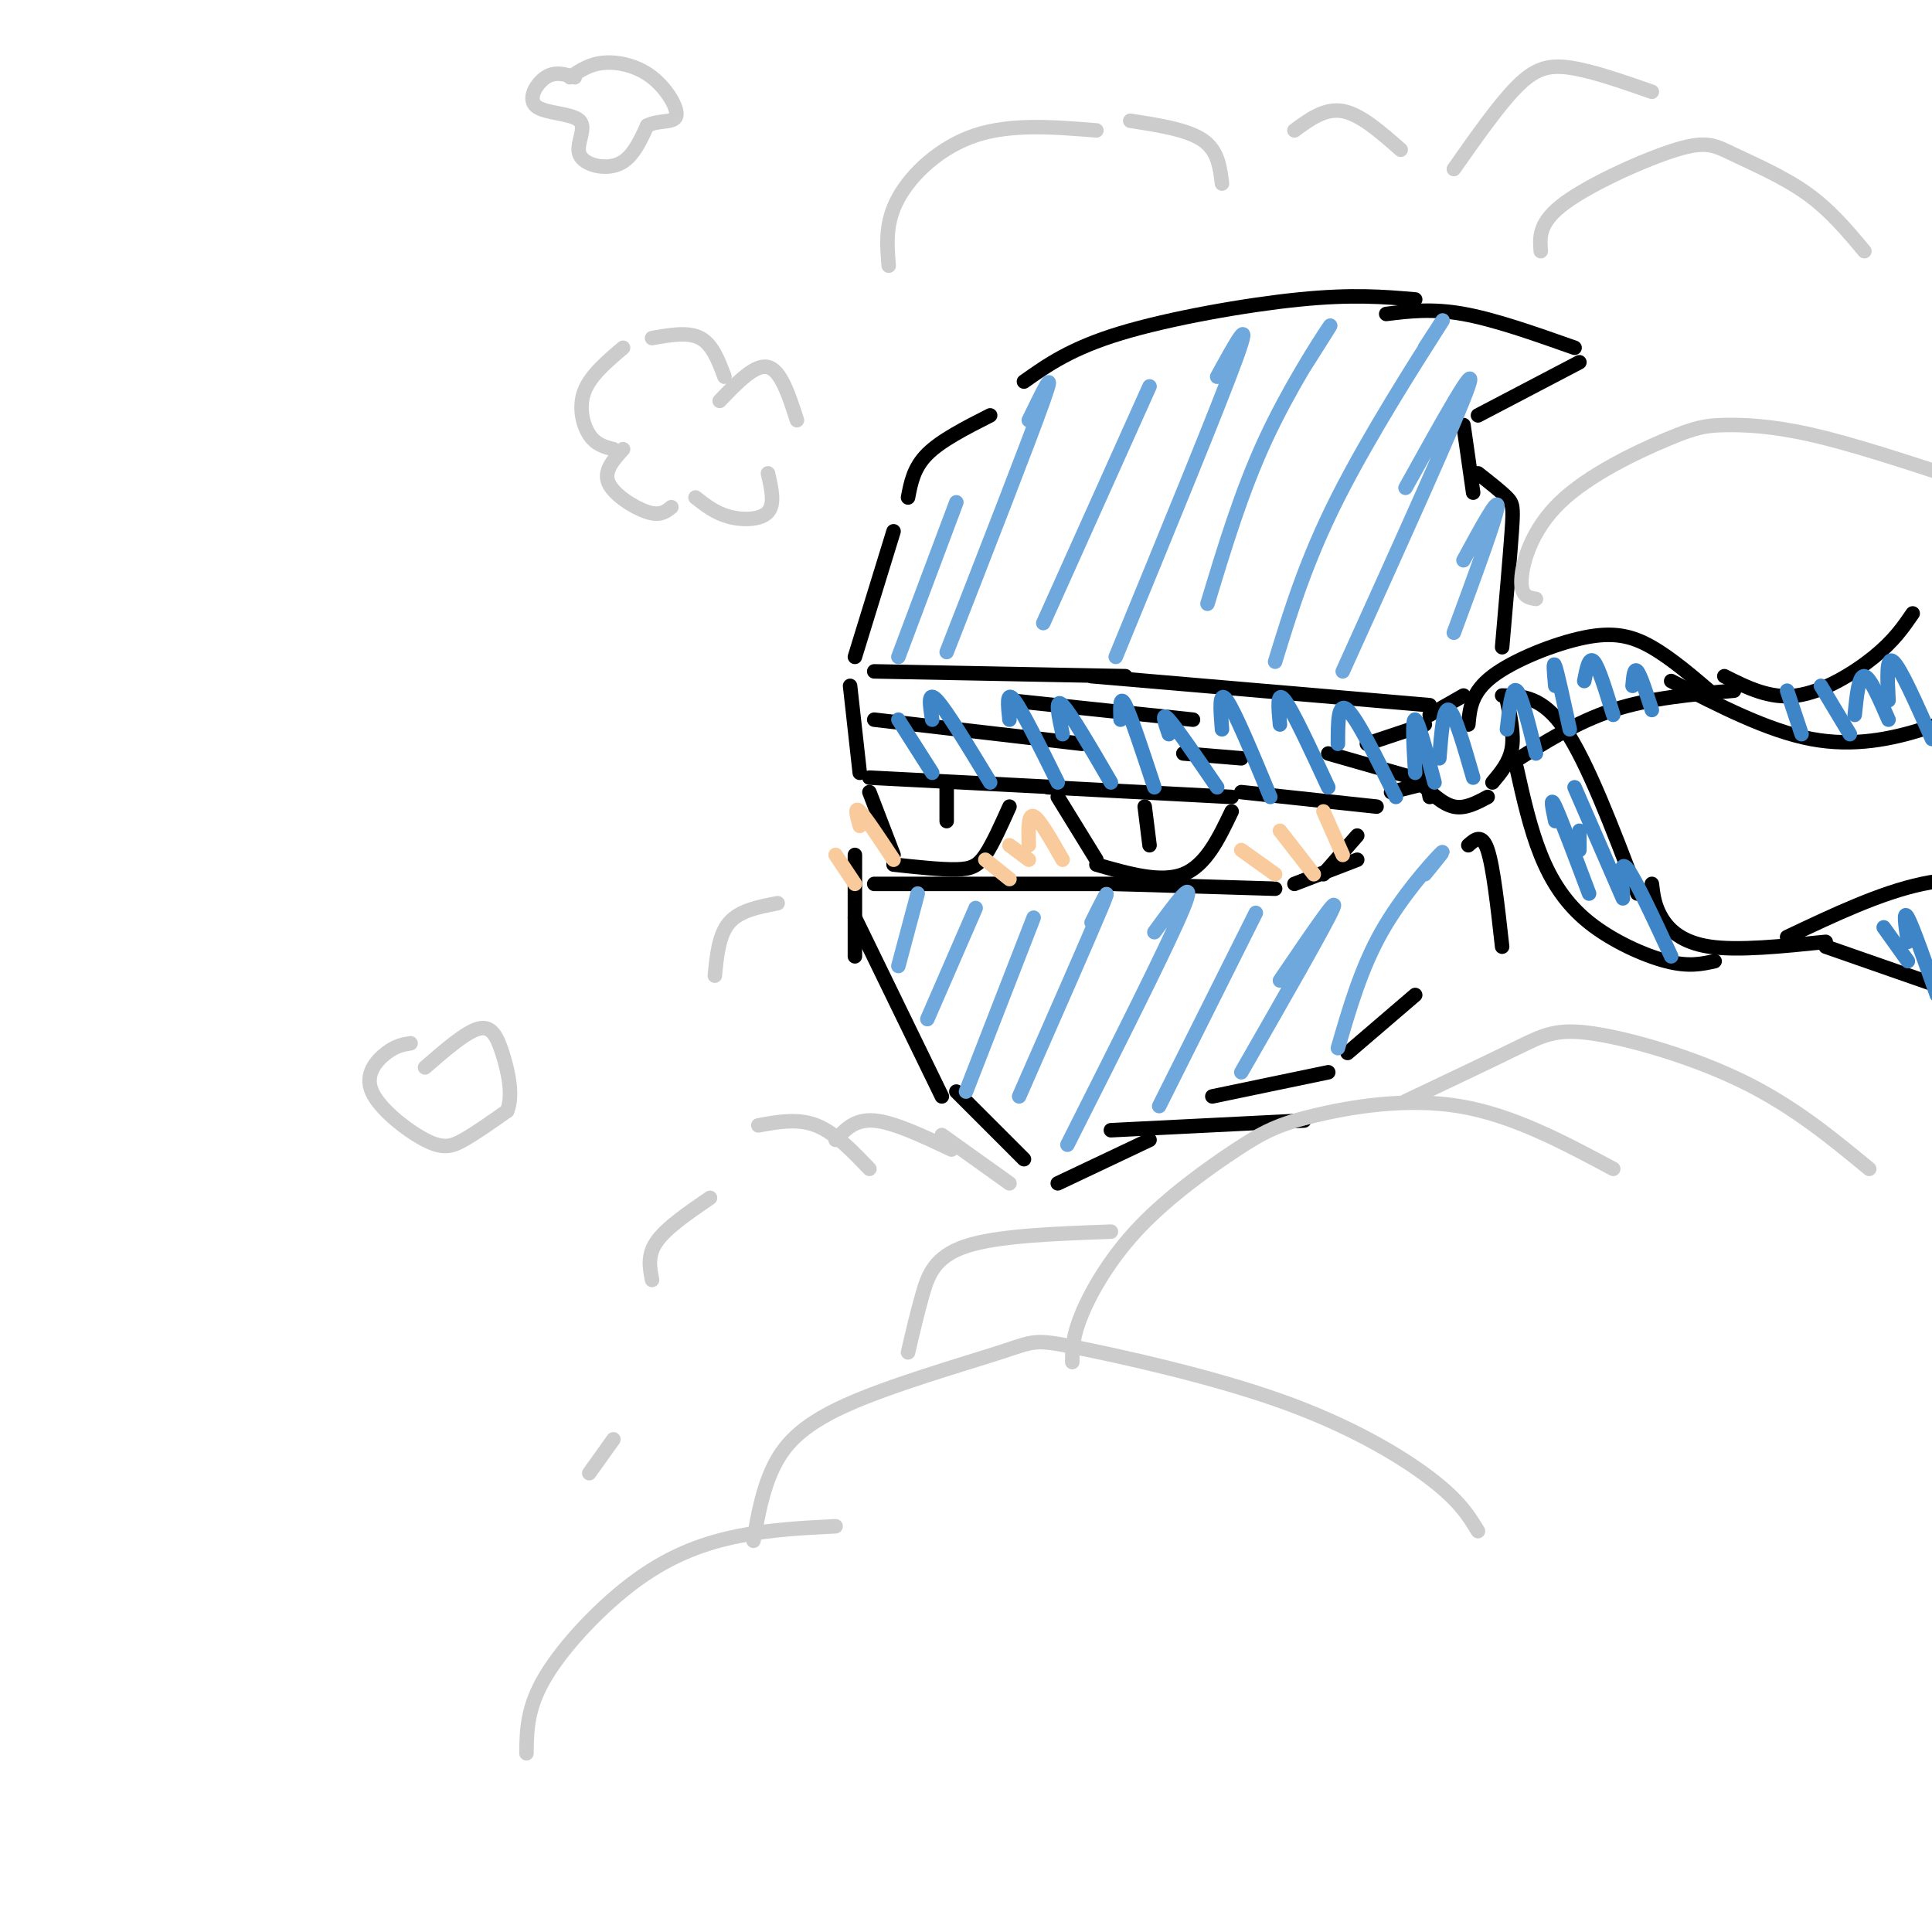 <svg viewBox='0 0 400 400' version='1.1' xmlns='http://www.w3.org/2000/svg' xmlns:xlink='http://www.w3.org/1999/xlink'><g fill='none' stroke='rgb(0,0,0)' stroke-width='3' stroke-linecap='round' stroke-linejoin='round'><path d='M185,110c0.000,0.000 -8.000,26.000 -8,26'/><path d='M176,142c0.000,0.000 2.000,18.000 2,18'/><path d='M180,161c0.000,0.000 39.000,2.000 39,2'/><path d='M217,163c0.000,0.000 38.000,2.000 38,2'/><path d='M180,164c0.000,0.000 5.000,13.000 5,13'/><path d='M185,179c4.933,0.533 9.867,1.067 13,1c3.133,-0.067 4.467,-0.733 6,-3c1.533,-2.267 3.267,-6.133 5,-10'/><path d='M219,165c0.000,0.000 8.000,13.000 8,13'/><path d='M227,179c6.667,1.917 13.333,3.833 18,2c4.667,-1.833 7.333,-7.417 10,-13'/><path d='M196,163c0.000,0.000 0.000,7.000 0,7'/><path d='M237,167c0.000,0.000 1.000,8.000 1,8'/><path d='M181,139c0.000,0.000 52.000,1.000 52,1'/><path d='M226,140c0.000,0.000 70.000,6.000 70,6'/><path d='M257,164c0.000,0.000 28.000,3.000 28,3'/><path d='M295,150c0.000,0.000 -12.000,4.000 -12,4'/><path d='M275,156c0.000,0.000 21.000,6.000 21,6'/><path d='M294,154c0.000,0.000 2.000,11.000 2,11'/><path d='M296,162c0.000,0.000 -8.000,2.000 -8,2'/><path d='M181,149c0.000,0.000 43.000,5.000 43,5'/><path d='M209,145c0.000,0.000 38.000,4.000 38,4'/><path d='M245,156c0.000,0.000 12.000,1.000 12,1'/><path d='M296,148c0.000,0.000 7.000,-4.000 7,-4'/><path d='M312,145c0.750,3.583 1.500,7.167 1,10c-0.500,2.833 -2.250,4.917 -4,7'/><path d='M294,162c2.333,2.250 4.667,4.500 7,5c2.333,0.500 4.667,-0.750 7,-2'/><path d='M304,150c0.304,-3.321 0.607,-6.643 5,-10c4.393,-3.357 12.875,-6.750 19,-8c6.125,-1.250 9.893,-0.357 14,2c4.107,2.357 8.554,6.179 13,10'/><path d='M346,141c10.022,5.156 20.044,10.311 29,12c8.956,1.689 16.844,-0.089 23,-2c6.156,-1.911 10.578,-3.956 15,-6'/><path d='M313,158c6.667,-4.250 13.333,-8.500 21,-11c7.667,-2.500 16.333,-3.250 25,-4'/><path d='M357,140c4.733,2.378 9.467,4.756 15,4c5.533,-0.756 11.867,-4.644 16,-8c4.133,-3.356 6.067,-6.178 8,-9'/><path d='M311,144c4.167,0.083 8.333,0.167 13,7c4.667,6.833 9.833,20.417 15,34'/><path d='M314,159c1.399,6.262 2.798,12.524 5,18c2.202,5.476 5.208,10.167 10,14c4.792,3.833 11.369,6.810 16,8c4.631,1.190 7.315,0.595 10,0'/><path d='M342,183c0.267,2.267 0.533,4.533 2,7c1.467,2.467 4.133,5.133 10,6c5.867,0.867 14.933,-0.067 24,-1'/><path d='M370,194c9.667,-4.583 19.333,-9.167 28,-11c8.667,-1.833 16.333,-0.917 24,0'/><path d='M378,196c0.000,0.000 43.000,15.000 43,15'/><path d='M188,103c0.583,-3.083 1.167,-6.167 4,-9c2.833,-2.833 7.917,-5.417 13,-8'/><path d='M212,79c4.867,-3.444 9.733,-6.889 20,-10c10.267,-3.111 25.933,-5.889 37,-7c11.067,-1.111 17.533,-0.556 24,0'/><path d='M287,65c4.750,-0.583 9.500,-1.167 16,0c6.500,1.167 14.750,4.083 23,7'/><path d='M327,75c0.000,0.000 -21.000,11.000 -21,11'/><path d='M303,88c0.000,0.000 2.000,14.000 2,14'/><path d='M306,98c2.378,1.867 4.756,3.733 6,5c1.244,1.267 1.356,1.933 1,7c-0.356,5.067 -1.178,14.533 -2,24'/><path d='M181,183c0.000,0.000 58.000,0.000 58,0'/><path d='M231,183c0.000,0.000 33.000,1.000 33,1'/><path d='M177,177c0.000,0.000 0.000,21.000 0,21'/><path d='M177,190c0.000,0.000 18.000,37.000 18,37'/><path d='M198,226c0.000,0.000 14.000,14.000 14,14'/><path d='M219,245c0.000,0.000 19.000,-9.000 19,-9'/><path d='M230,234c0.000,0.000 40.000,-2.000 40,-2'/><path d='M251,227c0.000,0.000 24.000,-5.000 24,-5'/><path d='M268,183c0.000,0.000 13.000,-5.000 13,-5'/><path d='M274,181c0.000,0.000 7.000,-8.000 7,-8'/><path d='M304,175c1.417,-1.250 2.833,-2.500 4,1c1.167,3.500 2.083,11.750 3,20'/><path d='M279,218c0.000,0.000 14.000,-12.000 14,-12'/></g>
<g fill='none' stroke='rgb(111,168,220)' stroke-width='3' stroke-linecap='round' stroke-linejoin='round'><path d='M190,185c0.000,0.000 -4.000,15.000 -4,15'/><path d='M202,188c0.000,0.000 -10.000,23.000 -10,23'/><path d='M214,190c0.000,0.000 -14.000,36.000 -14,36'/><path d='M226,191c2.250,-4.500 4.500,-9.000 2,-3c-2.500,6.000 -9.750,22.500 -17,39'/><path d='M239,193c4.500,-6.167 9.000,-12.333 6,-5c-3.000,7.333 -13.500,28.167 -24,49'/><path d='M260,189c0.000,0.000 -20.000,40.000 -20,40'/><path d='M265,203c6.167,-9.083 12.333,-18.167 11,-15c-1.333,3.167 -10.167,18.583 -19,34'/><path d='M295,181c2.400,-2.933 4.800,-5.867 3,-4c-1.800,1.867 -7.800,8.533 -12,16c-4.200,7.467 -6.600,15.733 -9,24'/><path d='M198,104c0.000,0.000 -12.000,32.000 -12,32'/><path d='M213,87c2.917,-6.000 5.833,-12.000 3,-4c-2.833,8.000 -11.417,30.000 -20,52'/><path d='M238,80c0.000,0.000 -22.000,49.000 -22,49'/><path d='M252,78c3.750,-6.833 7.500,-13.667 4,-4c-3.500,9.667 -14.250,35.833 -25,62'/><path d='M270,76c3.289,-5.178 6.578,-10.356 5,-8c-1.578,2.356 -8.022,12.244 -13,23c-4.978,10.756 -8.489,22.378 -12,34'/><path d='M295,72c2.778,-4.289 5.556,-8.578 2,-3c-3.556,5.578 -13.444,21.022 -20,34c-6.556,12.978 -9.778,23.489 -13,34'/><path d='M291,101c7.583,-13.667 15.167,-27.333 13,-21c-2.167,6.333 -14.083,32.667 -26,59'/><path d='M303,116c3.667,-6.750 7.333,-13.500 7,-11c-0.333,2.500 -4.667,14.250 -9,26'/></g>
<g fill='none' stroke='rgb(61,133,198)' stroke-width='3' stroke-linecap='round' stroke-linejoin='round'><path d='M186,149c0.000,0.000 7.000,11.000 7,11'/><path d='M193,149c-0.500,-3.083 -1.000,-6.167 1,-4c2.000,2.167 6.500,9.583 11,17'/><path d='M209,149c-0.333,-3.083 -0.667,-6.167 1,-4c1.667,2.167 5.333,9.583 9,17'/><path d='M220,152c-0.833,-3.833 -1.667,-7.667 0,-6c1.667,1.667 5.833,8.833 10,16'/><path d='M232,149c-0.083,-2.667 -0.167,-5.333 1,-3c1.167,2.333 3.583,9.667 6,17'/><path d='M242,152c-0.833,-2.417 -1.667,-4.833 0,-3c1.667,1.833 5.833,7.917 10,14'/><path d='M253,151c-0.333,-4.167 -0.667,-8.333 1,-6c1.667,2.333 5.333,11.167 9,20'/><path d='M265,150c-0.333,-3.583 -0.667,-7.167 1,-5c1.667,2.167 5.333,10.083 9,18'/><path d='M277,154c0.000,-4.417 0.000,-8.833 2,-7c2.000,1.833 6.000,9.917 10,18'/><path d='M293,160c-0.333,-5.667 -0.667,-11.333 0,-11c0.667,0.333 2.333,6.667 4,13'/><path d='M298,157c0.417,-5.333 0.833,-10.667 2,-10c1.167,0.667 3.083,7.333 5,14'/><path d='M312,151c0.500,-4.417 1.000,-8.833 2,-8c1.000,0.833 2.500,6.917 4,13'/><path d='M322,142c-0.250,-2.750 -0.500,-5.500 0,-4c0.500,1.500 1.750,7.250 3,13'/><path d='M328,141c0.500,-2.583 1.000,-5.167 2,-4c1.000,1.167 2.500,6.083 4,11'/><path d='M338,142c0.167,-1.917 0.333,-3.833 1,-3c0.667,0.833 1.833,4.417 3,8'/><path d='M370,143c0.000,0.000 3.000,9.000 3,9'/><path d='M377,142c0.000,0.000 6.000,10.000 6,10'/><path d='M384,148c0.417,-4.083 0.833,-8.167 2,-8c1.167,0.167 3.083,4.583 5,9'/><path d='M391,145c-0.250,-4.667 -0.500,-9.333 1,-8c1.500,1.333 4.750,8.667 8,16'/><path d='M326,163c0.000,0.000 10.000,23.000 10,23'/><path d='M336,185c-0.333,-3.583 -0.667,-7.167 1,-5c1.667,2.167 5.333,10.083 9,18'/><path d='M390,192c0.000,0.000 5.000,7.000 5,7'/><path d='M395,195c-0.500,-3.417 -1.000,-6.833 0,-5c1.000,1.833 3.500,8.917 6,16'/><path d='M322,170c-0.583,-2.750 -1.167,-5.500 0,-3c1.167,2.500 4.083,10.250 7,18'/><path d='M327,172c0.000,0.000 0.000,4.000 0,4'/></g>
<g fill='none' stroke='rgb(249,203,156)' stroke-width='3' stroke-linecap='round' stroke-linejoin='round'><path d='M204,178c0.000,0.000 5.000,4.000 5,4'/><path d='M209,175c0.000,0.000 4.000,3.000 4,3'/><path d='M213,175c-0.083,-3.250 -0.167,-6.500 1,-6c1.167,0.500 3.583,4.750 6,9'/><path d='M257,176c0.000,0.000 7.000,5.000 7,5'/><path d='M265,172c0.000,0.000 7.000,9.000 7,9'/><path d='M274,168c0.000,0.000 4.000,9.000 4,9'/><path d='M173,177c0.000,0.000 4.000,6.000 4,6'/><path d='M178,171c-0.583,-2.083 -1.167,-4.167 0,-3c1.167,1.167 4.083,5.583 7,10'/></g>
<g fill='none' stroke='rgb(204,204,204)' stroke-width='3' stroke-linecap='round' stroke-linejoin='round'><path d='M109,363c0.048,-4.756 0.095,-9.512 4,-16c3.905,-6.488 11.667,-14.708 19,-20c7.333,-5.292 14.238,-7.655 21,-9c6.762,-1.345 13.381,-1.673 20,-2'/><path d='M156,319c0.908,-5.177 1.815,-10.354 4,-15c2.185,-4.646 5.647,-8.760 15,-13c9.353,-4.240 24.597,-8.606 32,-11c7.403,-2.394 6.964,-2.817 16,-1c9.036,1.817 27.548,5.874 42,11c14.452,5.126 24.843,11.322 31,16c6.157,4.678 8.078,7.839 10,11'/><path d='M222,282c0.014,-2.626 0.027,-5.253 2,-10c1.973,-4.747 5.904,-11.615 12,-18c6.096,-6.385 14.356,-12.289 20,-16c5.644,-3.711 8.674,-5.230 16,-7c7.326,-1.770 18.950,-3.791 30,-2c11.050,1.791 21.525,7.396 32,13'/><path d='M291,228c8.679,-4.119 17.357,-8.238 23,-11c5.643,-2.762 8.250,-4.167 16,-3c7.750,1.167 20.643,4.905 31,10c10.357,5.095 18.179,11.548 26,18'/><path d='M188,280c0.933,-4.022 1.867,-8.044 3,-12c1.133,-3.956 2.467,-7.844 9,-10c6.533,-2.156 18.267,-2.578 30,-3'/><path d='M318,124c-1.578,-0.248 -3.156,-0.497 -3,-4c0.156,-3.503 2.047,-10.262 8,-16c5.953,-5.738 15.967,-10.456 22,-13c6.033,-2.544 8.086,-2.916 12,-3c3.914,-0.084 9.690,0.119 18,2c8.310,1.881 19.155,5.441 30,9'/><path d='M319,52c-0.228,-2.995 -0.456,-5.990 5,-10c5.456,-4.010 16.596,-9.033 23,-11c6.404,-1.967 8.070,-0.876 12,1c3.930,1.876 10.123,4.536 15,8c4.877,3.464 8.439,7.732 12,12'/><path d='M129,72c-3.378,2.867 -6.756,5.733 -8,9c-1.244,3.267 -0.356,6.933 1,9c1.356,2.067 3.178,2.533 5,3'/><path d='M135,70c3.750,-0.667 7.500,-1.333 10,0c2.500,1.333 3.750,4.667 5,8'/><path d='M129,93c-2.044,2.267 -4.089,4.533 -3,7c1.089,2.467 5.311,5.133 8,6c2.689,0.867 3.844,-0.067 5,-1'/><path d='M149,83c3.667,-3.833 7.333,-7.667 10,-7c2.667,0.667 4.333,5.833 6,11'/><path d='M144,103c2.067,1.622 4.133,3.244 7,4c2.867,0.756 6.533,0.644 8,-1c1.467,-1.644 0.733,-4.822 0,-8'/><path d='M184,55c-0.378,-4.489 -0.756,-8.978 2,-14c2.756,-5.022 8.644,-10.578 16,-13c7.356,-2.422 16.178,-1.711 25,-1'/><path d='M234,25c5.917,0.917 11.833,1.833 15,4c3.167,2.167 3.583,5.583 4,9'/><path d='M268,27c3.167,-2.333 6.333,-4.667 10,-4c3.667,0.667 7.833,4.333 12,8'/><path d='M119,16c-2.022,-0.638 -4.044,-1.275 -6,0c-1.956,1.275 -3.847,4.463 -2,6c1.847,1.537 7.433,1.422 9,3c1.567,1.578 -0.886,4.848 0,7c0.886,2.152 5.110,3.186 8,2c2.890,-1.186 4.445,-4.593 6,-8'/><path d='M134,26c2.453,-1.263 5.585,-0.421 6,-2c0.415,-1.579 -1.888,-5.579 -5,-8c-3.112,-2.421 -7.032,-3.263 -10,-3c-2.968,0.263 -4.984,1.632 -7,3'/><path d='M85,216c-1.490,0.233 -2.979,0.466 -5,2c-2.021,1.534 -4.573,4.370 -3,8c1.573,3.630 7.270,8.054 11,10c3.730,1.946 5.494,1.413 8,0c2.506,-1.413 5.753,-3.707 9,-6'/><path d='M105,230c1.333,-3.250 0.167,-8.375 -1,-12c-1.167,-3.625 -2.333,-5.750 -5,-5c-2.667,0.750 -6.833,4.375 -11,8'/><path d='M301,35c4.644,-6.622 9.289,-13.244 13,-17c3.711,-3.756 6.489,-4.644 11,-4c4.511,0.644 10.756,2.822 17,5'/><path d='M147,248c-4.500,3.083 -9.000,6.167 -11,9c-2.000,2.833 -1.500,5.417 -1,8'/><path d='M157,233c4.083,-0.750 8.167,-1.500 12,0c3.833,1.500 7.417,5.250 11,9'/><path d='M173,236c2.000,-2.167 4.000,-4.333 8,-4c4.000,0.333 10.000,3.167 16,6'/><path d='M195,235c0.000,0.000 14.000,10.000 14,10'/><path d='M127,298c0.000,0.000 -5.000,7.000 -5,7'/><path d='M148,202c0.417,-4.250 0.833,-8.500 3,-11c2.167,-2.500 6.083,-3.250 10,-4'/></g>
</svg>